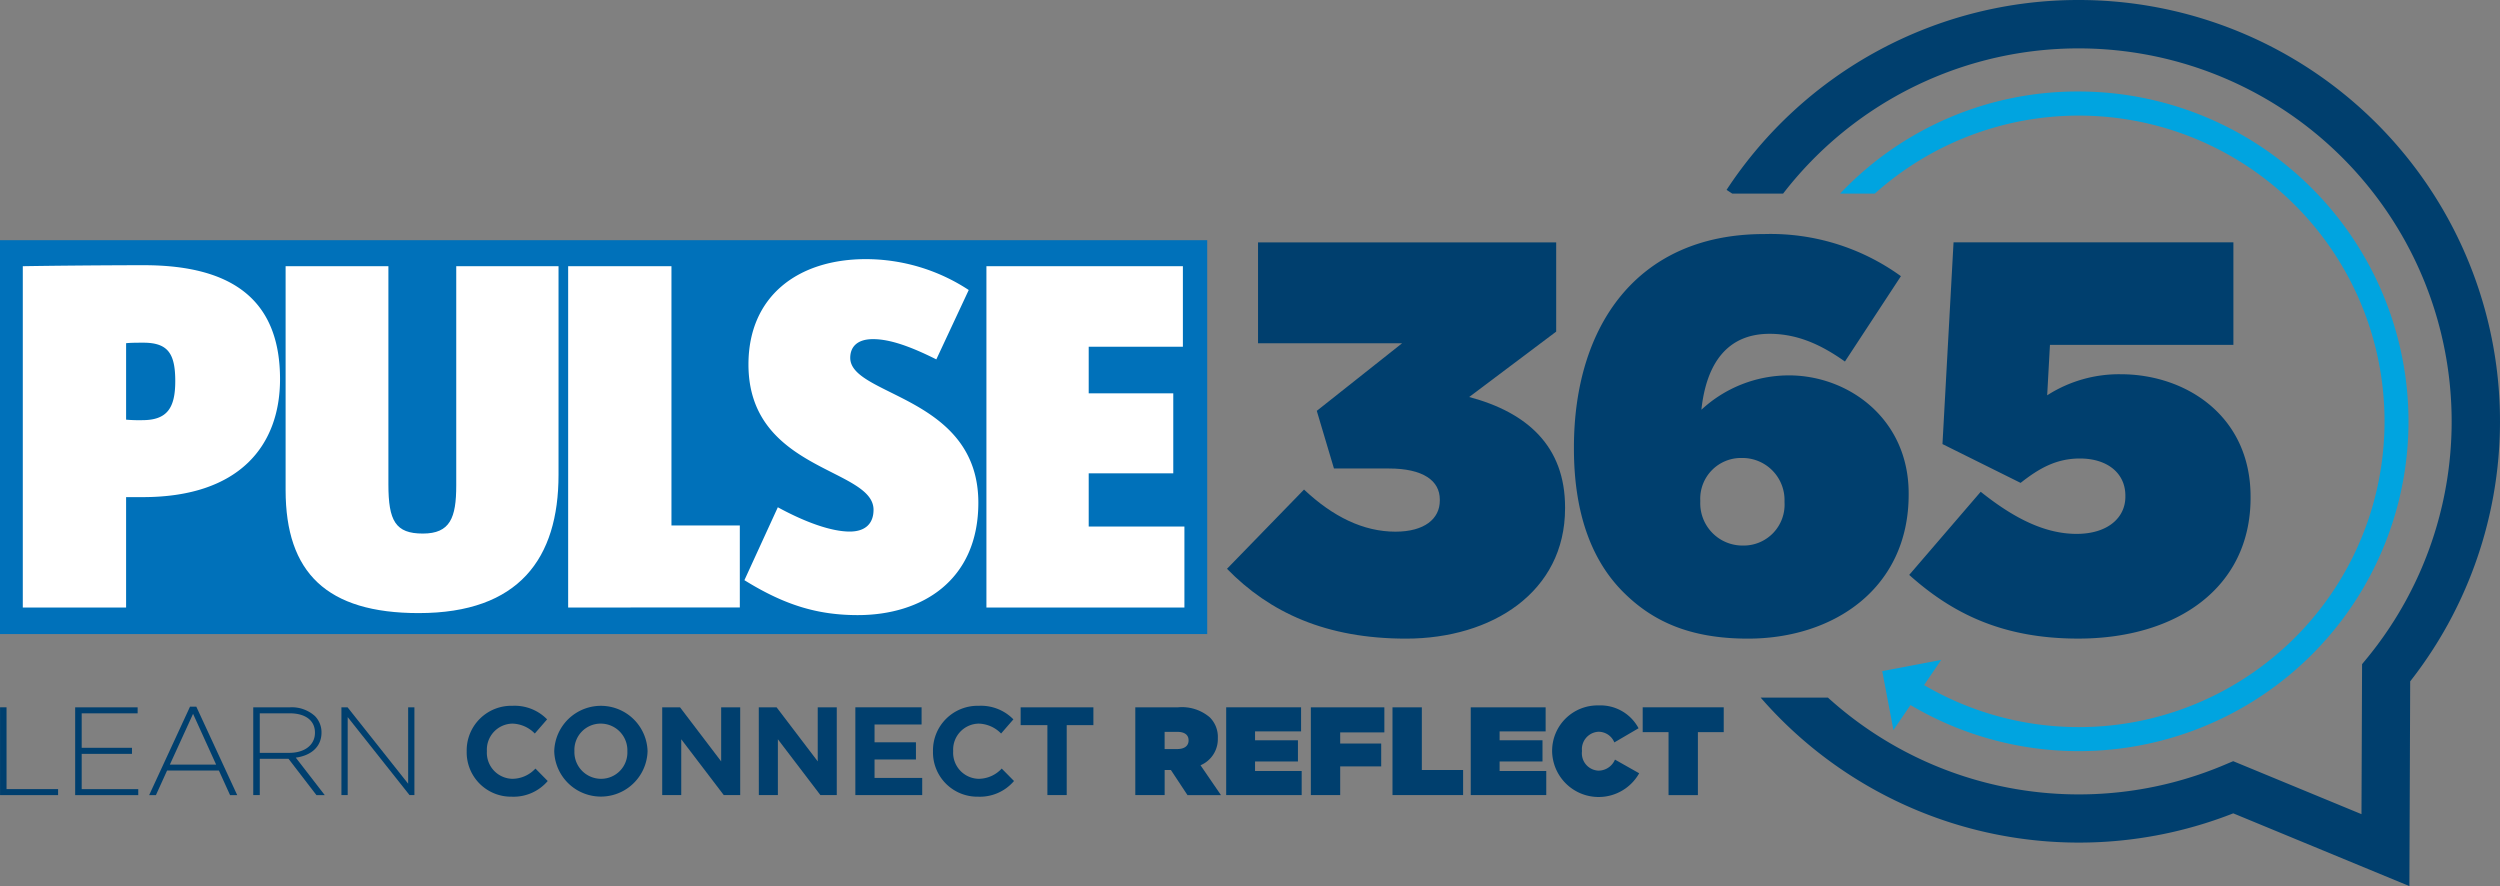 <?xml version="1.0" encoding="UTF-8"?> <svg xmlns="http://www.w3.org/2000/svg" xmlns:xlink="http://www.w3.org/1999/xlink" width="341.386" height="121.001" viewBox="0 0 341.386 121.001"><rect x="0" y="0" width="341.386" height="121.001" fill="#808080" stroke="none"/><defs><clipPath id="clip-path"><rect id="Rectangle_1916" data-name="Rectangle 1916" width="164.851" height="53.785" fill="none"></rect></clipPath></defs><g id="PULSE-365logo-RGB" transform="translate(0 0)"><g id="Layer_1" transform="translate(0 0)"><g id="Group_1034" data-name="Group 1034" transform="translate(235.771)"><path id="Path_1131" data-name="Path 1131" d="M558.526,116.217a41.749,41.749,0,0,0,0-83.5,41.3,41.3,0,0,0-27.844,10.653h17.1v63.9H539.6l-2.186,3.214A41.665,41.665,0,0,0,558.526,116.217Z" transform="translate(-510.444 -16.935)" fill="none"></path><path id="Path_1132" data-name="Path 1132" d="M545.1,19.554a45.04,45.04,0,1,1-22.966,83.784l-2.327,3.421-1.53-8.052,6.869-1.308H513.548v4.925h-2.7a51.017,51.017,0,0,0,54.076,9.219l1.266-.535,17.519,7.234.081-20.48.74-.9a50.952,50.952,0,1,0-79.8-63.359h7.782A44.621,44.621,0,0,1,545.1,19.553Z" transform="translate(-497.014 -7.06)" fill="none"></path><path id="Path_1133" data-name="Path 1133" d="M536.813,0a57.427,57.427,0,0,0-48.081,25.927l.775.51h6.945a50.952,50.952,0,1,1,79.8,63.359l-.74.9-.081,20.48-17.519-7.234-1.266.535a51.017,51.017,0,0,1-54.076-9.219h-9.186a57.589,57.589,0,0,0,64.537,15.807L581.973,121l.11-27.958A57.535,57.535,0,0,0,536.814,0Z" transform="translate(-488.732 0)" fill="#003f6e"></path><path id="Path_1134" data-name="Path 1134" d="M598.485,70.94a45.039,45.039,0,0,1-68.006,38.743l-2.33,3.42-1.529-8.051,6.87-1.307,1.182-.227-.154.227-2.185,3.213a41.752,41.752,0,1,0-6.73-67.113h-4.737A44.616,44.616,0,0,1,553.442,25.9,45.089,45.089,0,0,1,598.485,70.94Z" transform="translate(-505.364 -13.407)" fill="#00a4e0"></path></g><rect id="Rectangle_1915" data-name="Rectangle 1915" width="164.851" height="53.785" transform="translate(0 32.799)" fill="#0071ba"></rect><g id="Group_1035" data-name="Group 1035" transform="translate(0 32.798)" clip-path="url(#clip-path)"><path id="Path_1135" data-name="Path 1135" d="M22.91,85.651c-.83,0-1.66,0-2.351.069V96.161a20.088,20.088,0,0,0,2.213.069c3.389,0,4.5-1.66,4.5-5.325,0-3.734-.968-5.254-4.357-5.254m-.069,21.089H20.558v15.075H6.452V75.208c3.873-.069,11.756-.138,16.527-.138,12.447,0,18.6,5.048,18.6,15.558,0,9.058-5.532,16.111-18.739,16.111" transform="translate(-3.339 -71.653)" fill="#fff"></path><path id="Path_1136" data-name="Path 1136" d="M99.031,122.724c-12.585,0-18.186-5.532-18.186-16.8V75.356H94.882v29.8c0,4.98.969,6.707,4.7,6.707s4.564-2.144,4.564-6.569V75.356h13.968v28.489c0,11.41-5.393,18.878-19.085,18.878" transform="translate(-41.844 -71.801)" fill="#fff"></path></g><path id="Path_1137" data-name="Path 1137" d="M160.825,121.963V75.357h14.106v35.4h9.335v11.2Z" transform="translate(-83.241 -39.004)" fill="#fff"></path><g id="Group_1036" data-name="Group 1036" transform="translate(0 32.798)" clip-path="url(#clip-path)"><path id="Path_1138" data-name="Path 1138" d="M226.2,121.962c-5.532,0-10.027-1.383-15.489-4.77l4.564-9.957c3.8,2.074,7.33,3.318,9.819,3.318,2.144,0,3.25-1.106,3.25-2.973,0-5.74-17.08-5.255-17.08-19.846,0-9.335,6.776-14.383,16.043-14.383a25.617,25.617,0,0,1,14.037,4.217l-4.425,9.474c-3.458-1.729-6.293-2.766-8.644-2.766-2.212,0-3.112,1.107-3.112,2.558,0,5.255,17.494,5.186,17.494,19.777,0,10.65-7.744,15.35-16.457,15.35" transform="translate(-109.059 -70.764)" fill="#fff"></path></g><path id="Path_1139" data-name="Path 1139" d="M279.222,121.963V75.357h26.829V86.352H293.19v6.362h11.548v10.925H293.19V110.9h13.069v11.063Z" transform="translate(-144.522 -39.004)" fill="#fff"></path><g id="Group_1037" data-name="Group 1037" transform="translate(167.551 31.962)"><path id="Path_1140" data-name="Path 1140" d="M347.318,113.183l10.52-10.822c3.935,3.708,8.1,5.751,12.487,5.751,3.936,0,6.054-1.741,6.054-4.238v-.151c0-2.573-2.27-4.238-6.962-4.238h-7.492l-2.346-7.871,11.655-9.233H351.556V68.608h40.715V80.792l-11.881,8.93c7.946,2.119,13.093,6.735,13.093,15.06v.151c0,11.427-9.99,17.785-21.72,17.785-10.9,0-18.617-3.557-24.444-9.535Z" transform="translate(-347.318 -67.472)" fill="#003f6e"></path><path id="Path_1141" data-name="Path 1141" d="M452.258,115.143c-4.011-4.011-6.735-10.217-6.735-19.6V95.39c0-16.573,8.627-29.136,25.958-29.136a30.346,30.346,0,0,1,18.693,5.751L482.529,83.66c-3.1-2.195-6.357-3.784-10.292-3.784-5.751,0-8.627,4.011-9.308,10.368a17.585,17.585,0,0,1,11.957-4.692c8.1,0,16.347,5.9,16.347,16.12v.151c0,12.79-10.217,19.677-21.947,19.677-8.022,0-13.092-2.422-17.028-6.357Zm22.023-12.26v-.151a5.751,5.751,0,0,0-5.828-5.9,5.564,5.564,0,0,0-5.676,5.827v.151a5.77,5.77,0,0,0,5.828,5.979A5.585,5.585,0,0,0,474.28,102.883Z" transform="translate(-398.147 -66.254)" fill="#003f6e"></path><path id="Path_1142" data-name="Path 1142" d="M540.432,114.015l9.763-11.352c4.541,3.633,8.779,5.751,13.093,5.751,4.238,0,6.66-2.195,6.66-5.071v-.151c0-3.1-2.5-5.071-6.205-5.071-3.254,0-5.6,1.362-8.1,3.33l-10.671-5.3,1.513-27.547H584.7v14h-25.05l-.378,6.887a18.159,18.159,0,0,1,10.065-2.876c8.779,0,17.709,5.6,17.709,16.725v.151c0,12.26-10.065,19.222-23.536,19.222-10.292,0-17.179-3.405-23.082-8.7Z" transform="translate(-447.271 -67.472)" fill="#003f6e"></path></g></g><g id="New_strapline" transform="translate(0.006 96.329)"><g id="Group_1038" data-name="Group 1038"><path id="Path_1143" data-name="Path 1143" d="M.013,200.214H.9v11.168h7.04v.822H.013Z" transform="translate(-0.013 -199.957)" fill="#003f6e"></path><path id="Path_1144" data-name="Path 1144" d="M21.277,200.214h8.531v.822h-7.64v4.711h6.869v.823H22.168v4.814h7.725v.822H21.277v-11.99Z" transform="translate(-11.019 -199.957)" fill="#003f6e"></path><path id="Path_1145" data-name="Path 1145" d="M47.805,200.036h.856l5.584,12.076h-.976l-1.524-3.357H44.67l-1.524,3.357h-.925L47.8,200.036Zm3.563,7.914-3.152-6.937-3.169,6.937Z" transform="translate(-21.859 -199.865)" fill="#003f6e"></path><path id="Path_1146" data-name="Path 1146" d="M71.687,200.214h5.036A4.722,4.722,0,0,1,80.1,201.4a3.164,3.164,0,0,1,.908,2.227v.034c0,2-1.49,3.152-3.511,3.426l3.957,5.122H80.32l-3.82-4.967H72.578V212.2h-.891v-11.99Zm4.933,6.218c2,0,3.494-1.011,3.494-2.741v-.034c0-1.61-1.267-2.621-3.443-2.621H72.578v5.4Z" transform="translate(-37.111 -199.957)" fill="#003f6e"></path><path id="Path_1147" data-name="Path 1147" d="M96.643,200.214h.839l8.273,10.432V200.214h.856V212.2h-.668L97.5,201.55V212.2h-.856Z" transform="translate(-50.027 -199.957)" fill="#003f6e"></path><path id="Path_1148" data-name="Path 1148" d="M132.106,206.022v-.034a6.094,6.094,0,0,1,6.252-6.2,6.185,6.185,0,0,1,4.728,1.85l-1.679,1.935a4.424,4.424,0,0,0-3.066-1.353,3.553,3.553,0,0,0-3.477,3.734v.034a3.561,3.561,0,0,0,3.477,3.769,4.327,4.327,0,0,0,3.152-1.4l1.678,1.7a6.128,6.128,0,0,1-4.916,2.141,6.053,6.053,0,0,1-6.149-6.167Z" transform="translate(-68.383 -199.736)" fill="#003f6e"></path><path id="Path_1149" data-name="Path 1149" d="M156.886,206.022v-.034a6.375,6.375,0,0,1,12.744-.034v.034a6.375,6.375,0,0,1-12.744.034Zm9.986,0v-.034a3.643,3.643,0,0,0-3.631-3.769,3.587,3.587,0,0,0-3.6,3.734v.034a3.643,3.643,0,0,0,3.631,3.769A3.587,3.587,0,0,0,166.872,206.022Z" transform="translate(-81.208 -199.736)" fill="#003f6e"></path><path id="Path_1150" data-name="Path 1150" d="M187.451,200.214h2.432L195.5,207.6v-7.383h2.6V212.2h-2.244l-5.807-7.623V212.2h-2.6Z" transform="translate(-97.028 -199.957)" fill="#003f6e"></path><path id="Path_1151" data-name="Path 1151" d="M214.786,200.214h2.432l5.618,7.383v-7.383h2.6V212.2H223.2l-5.807-7.623V212.2h-2.6Z" transform="translate(-111.177 -199.957)" fill="#003f6e"></path><path id="Path_1152" data-name="Path 1152" d="M242.12,200.214h9.044v2.346h-6.423v2.432h5.653v2.347h-5.653v2.518h6.509V212.2h-9.13v-11.99Z" transform="translate(-125.324 -199.957)" fill="#003f6e"></path><path id="Path_1153" data-name="Path 1153" d="M264.095,206.022v-.034a6.094,6.094,0,0,1,6.252-6.2,6.185,6.185,0,0,1,4.728,1.85l-1.679,1.935a4.424,4.424,0,0,0-3.066-1.353,3.553,3.553,0,0,0-3.477,3.734v.034a3.561,3.561,0,0,0,3.477,3.769,4.327,4.327,0,0,0,3.152-1.4l1.678,1.7a6.128,6.128,0,0,1-4.916,2.141,6.053,6.053,0,0,1-6.149-6.167Z" transform="translate(-136.698 -199.736)" fill="#003f6e"></path><path id="Path_1154" data-name="Path 1154" d="M292.557,202.646h-3.648v-2.432h9.935v2.432H295.2V212.2h-2.638v-9.558Z" transform="translate(-149.542 -199.957)" fill="#003f6e"></path><path id="Path_1155" data-name="Path 1155" d="M321.355,200.214h5.858a5.839,5.839,0,0,1,4.317,1.37,3.768,3.768,0,0,1,1.1,2.844v.034a3.878,3.878,0,0,1-2.364,3.666l2.792,4.077h-4.573l-2.261-3.426h-.856V212.2h-4.008v-11.99Zm5.738,5.7c.959,0,1.541-.428,1.541-1.165v-.034c0-.771-.6-1.148-1.524-1.148h-1.747v2.346h1.73Z" transform="translate(-166.335 -199.957)" fill="#003f6e"></path><path id="Path_1156" data-name="Path 1156" d="M347.093,200.213h10.226V203.5h-6.286v1.216h5.858v2.894h-5.858v1.3H357.4V212.2H347.093v-11.99Z" transform="translate(-179.657 -199.956)" fill="#003f6e"></path><path id="Path_1157" data-name="Path 1157" d="M371.055,200.214h10.038v3.426h-6.03v1.524h5.6v3.117h-5.6V212.2h-4.008v-11.99Z" transform="translate(-192.059 -199.957)" fill="#003f6e"></path><path id="Path_1158" data-name="Path 1158" d="M394.165,200.214h4.008v8.564h5.636V212.2h-9.643v-11.99Z" transform="translate(-204.021 -199.957)" fill="#003f6e"></path><path id="Path_1159" data-name="Path 1159" d="M416.317,200.213h10.226V203.5h-6.286v1.216h5.858v2.894h-5.858v1.3h6.372V212.2H416.317v-11.99Z" transform="translate(-215.486 -199.956)" fill="#003f6e"></path><path id="Path_1160" data-name="Path 1160" d="M439.355,205.967v-.034a6.2,6.2,0,0,1,6.372-6.252,5.878,5.878,0,0,1,5.43,3.117l-3.306,1.935a2.328,2.328,0,0,0-2.176-1.456,2.386,2.386,0,0,0-2.244,2.621v.034a2.371,2.371,0,0,0,2.244,2.655,2.457,2.457,0,0,0,2.261-1.508l3.306,1.867a6.352,6.352,0,0,1-11.888-2.98Z" transform="translate(-227.411 -199.681)" fill="#003f6e"></path><path id="Path_1161" data-name="Path 1161" d="M468.515,203.605h-3.528v-3.391h11.066v3.391h-3.528v8.6h-4.008v-8.6Z" transform="translate(-240.677 -199.957)" fill="#003f6e"></path></g></g></g></svg> 